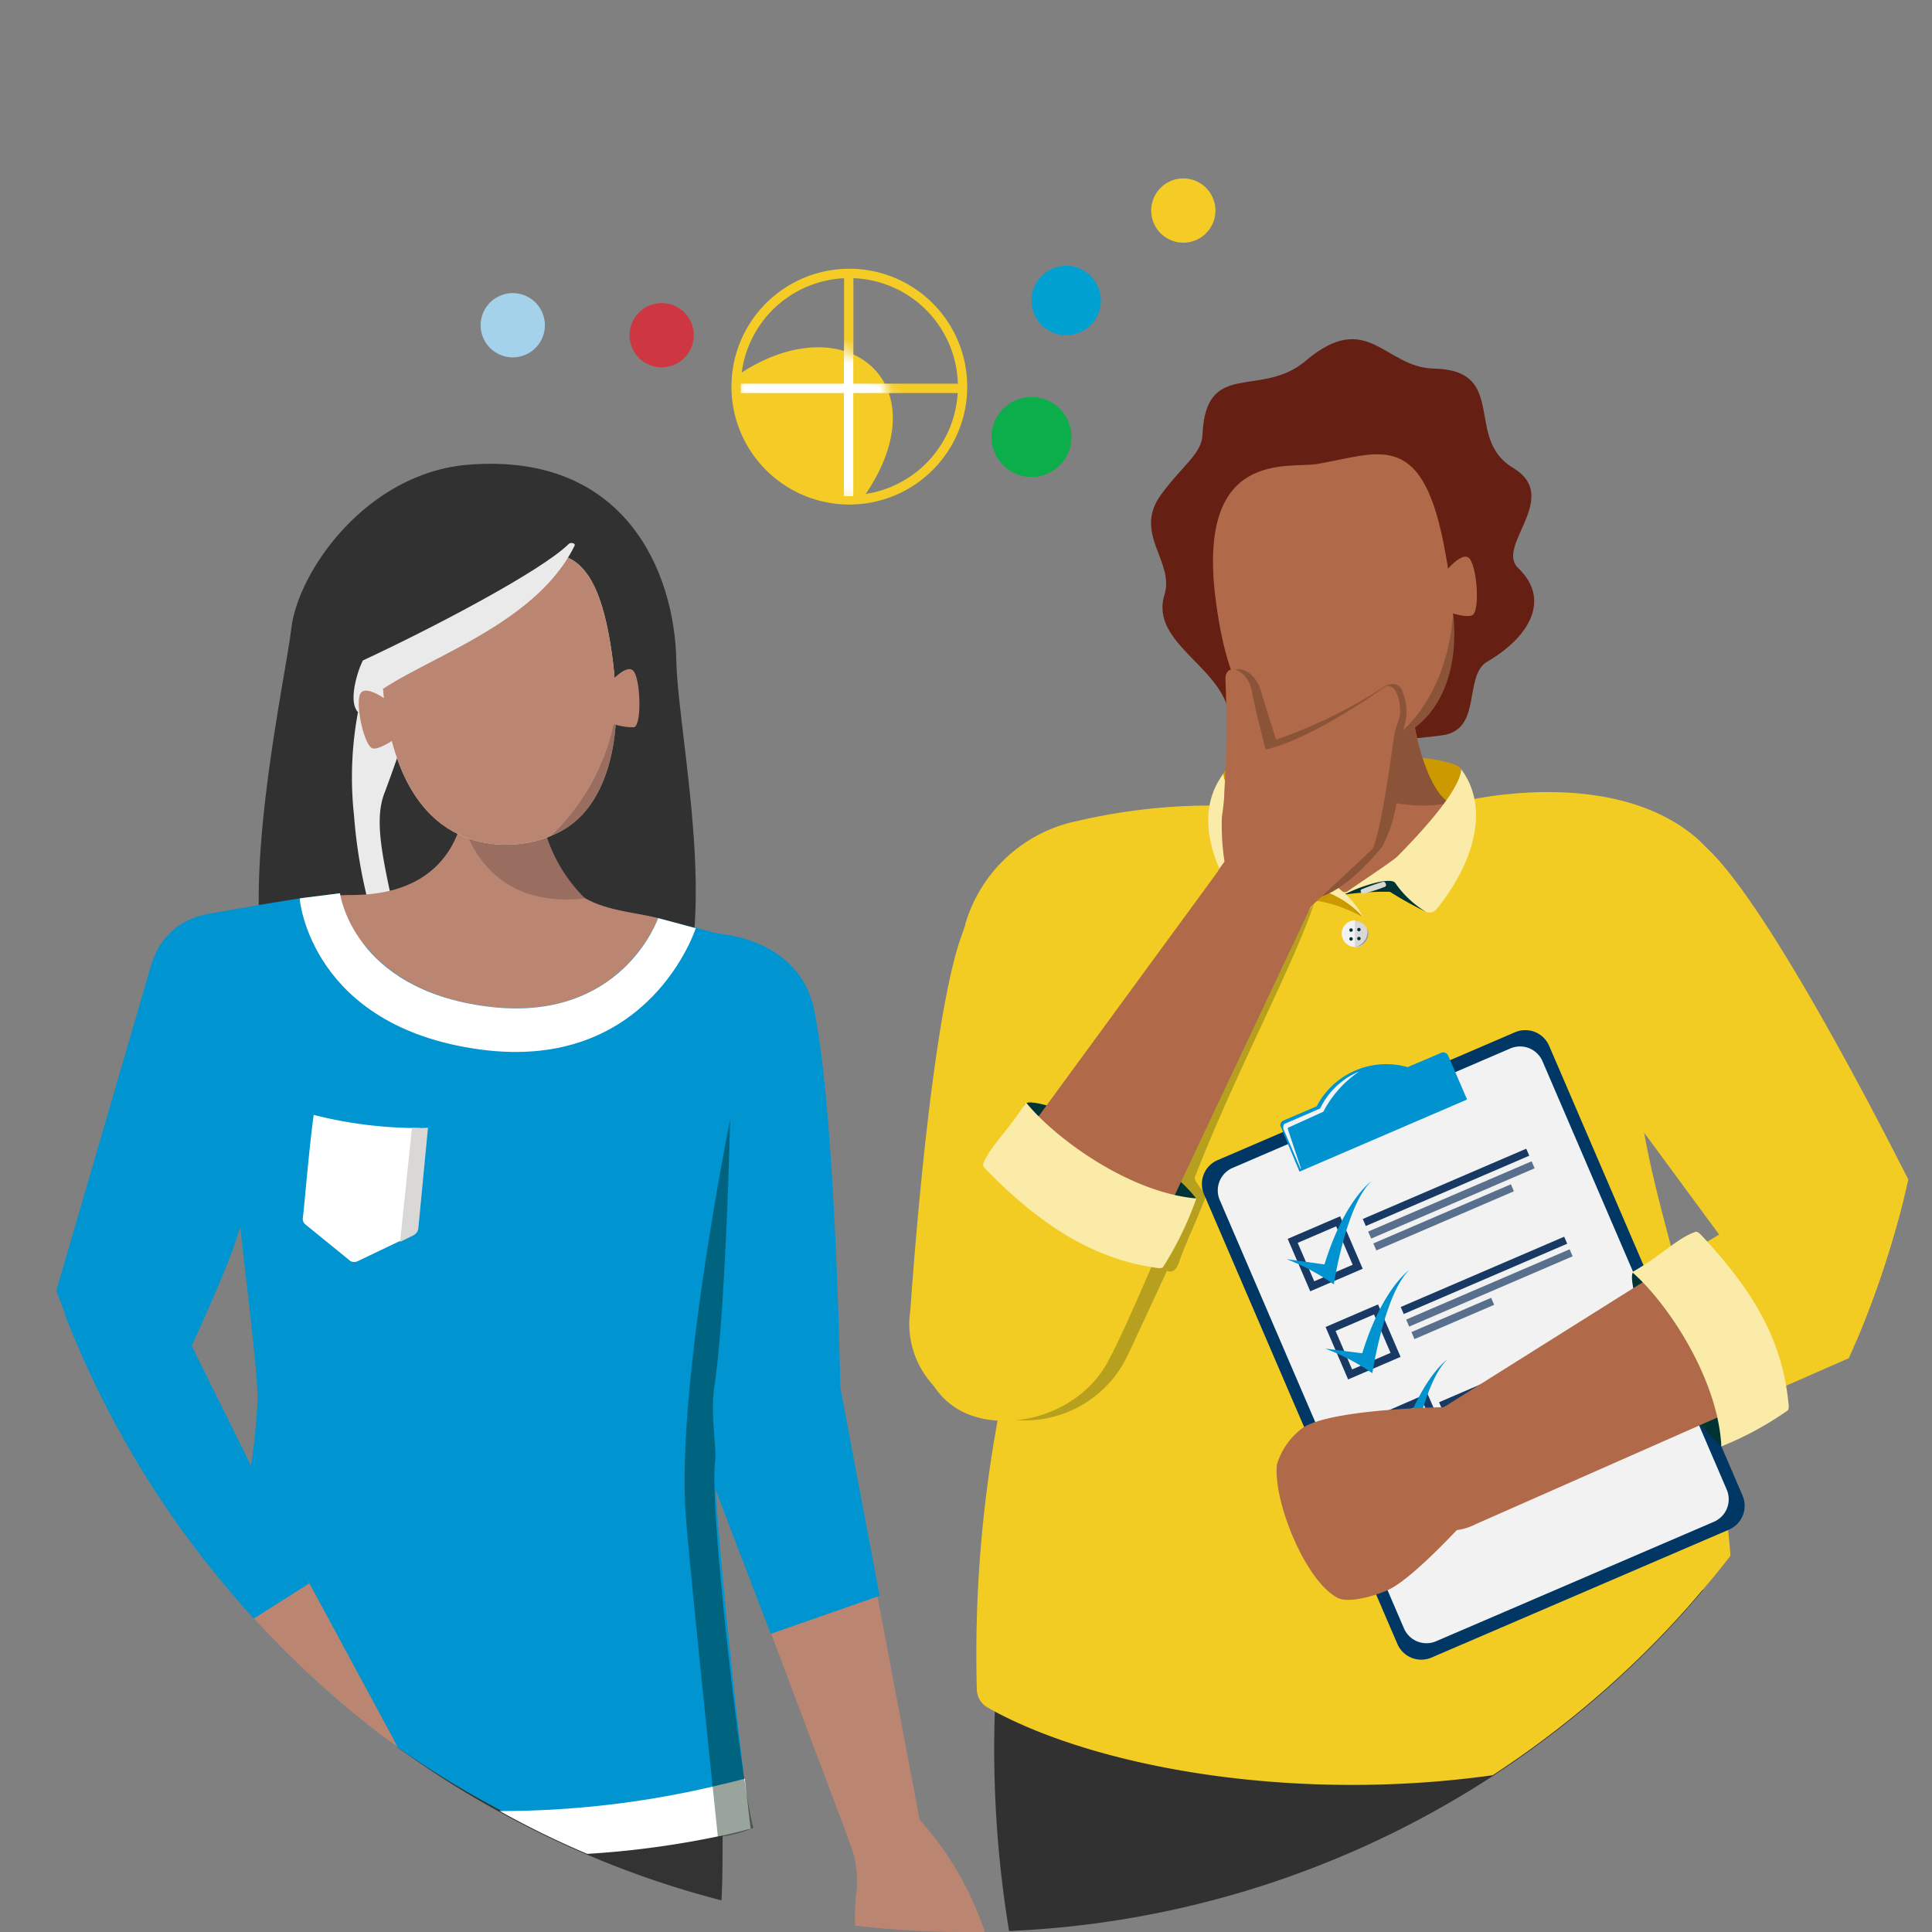 <svg xmlns="http://www.w3.org/2000/svg" width="157" height="157" fill="none"><rect width="100%" height="100%" fill="#808080" stroke="none"/><g clip-path="url(#a)"><path fill="#323131" d="M24.14 83c-6.44-3.3-1-27.27-.47-31.91.53-4.64 6.11-12.69 14.44-13.33 12.68-1 16.71 8.7 16.85 15.93.13 6.6 4.48 25.19-1.83 30.58C49.3 87.51 24.14 83 24.14 83z"/><path fill="#333" d="M58.72 149.05v.15c0 1.74 0 3.55-.09 5.23a76.483 76.483 0 0 1-11-3.75l-.37-.16a72.78 72.78 0 0 1-6.74-3.32 76.106 76.106 0 0 1-8.2-5.2l-1.13-.83h.67c9.64 0 19.21.33 25.51.33.072.073.135.154.19.24a8.196 8.196 0 0 1 .93 3.41 35.55 35.55 0 0 1 .23 3.9z"/><path fill="#0094D0" d="M56.65 114.88a5.626 5.626 0 0 0 4.033 4.813c.713.207 1.46.27 2.198.187 3.09-.35 5.67-4.28 5.4-7.38 0 0-.38-22.11-2.14-30.52-.8-3.79-4.19-6-8.79-6.2-3.62-.18-6.21 3.65-5.81 7.26l5.11 31.84z"/><path fill="#CD3741" d="M19.24 81.52a1.07 1.07 0 1 0 0-2.14 1.07 1.07 0 0 0 0 2.14z"/><path fill="#EAEAEA" d="M33.88 52.25a9.82 9.82 0 0 0-4.7 5.17 28.673 28.673 0 0 0-.41 8.86 41.007 41.007 0 0 0 1.88 9.54c.88 1.61 2 1.41 1.48-1.28-.94-4.5-1.81-7.79-.87-10.14 2.21-5.91 2-6.44 2-6.44l.62-5.71z"/><path fill="#BA8672" d="M37.77 64.81s.2 7.85-9.06 7.92c-5.37 0-3 1.61-2.08 3.42 1.07 2.08 8.25 8.12 19 5.44 8.39-2.15 10.33-6.38 7.78-7-2.21-.54-4.83-.61-6.78-2.22-1.95-1.61-3.15-7.65-3.15-7.65l-5.71.09z"/><path fill="#996D5F" d="m44.15 67-6.58-.4S39 74 47.54 73a12.5 12.5 0 0 1-3.39-6z"/><path fill="#0094D0" d="M57.94 114.33v.83c0 .76 0 1.67.05 2.72 0 .56.06 1.16.1 1.78a.091.091 0 0 0 0 .07c0 .29 0 .59.06.9-.01.144-.01.287 0 .43.47 7.08 1.57 17 2.24 22.72v.13c0 .22.05.44.08.64.27 2.31.45 3.76.45 3.76h-.06c-.14.05-.46.17-1 .33h-.12l-1 .27-.4.09c-.69.16-1.53.33-2.52.5h-.1c-2.781.45-5.585.744-8.4.88a72.279 72.279 0 0 1-6.74-3.32 75.916 75.916 0 0 1-8.26-5.06l-1.13-.83A78.405 78.405 0 0 1 23 134c-.81-.81-1.6-1.64-2.37-2.48-.77-.84-1.4-1.56-2.06-2.36.67-3.22 1.3-6.52 1.73-9.45 0-.21.07-.42.1-.63.27-1.769.446-3.552.53-5.34 0-2.27-.73-7.86-1.41-14.12-.25-2.29-.49-4.68-.67-7-.86-10.17-2.05-18-2.11-18.33l.46-.07 3.8-.67 3.38-.55 3.25-.41v.17c0 .07 0 .15.06.25.167.692.412 1.364.73 2l.28.51.11.19.29.45c.275.375.575.729.9 1.06l.34.37a11.45 11.45 0 0 0 2.21 1.81c.19.12.38.24.59.35a11.56 11.56 0 0 0 1.8.86l.58.22c.157.067.317.123.48.17.25.09.51.16.78.23.28.08.56.15.86.21.61.14 1.26.25 1.94.34 1.303.18 2.622.206 3.93.08l.55-.07.61-.1.63-.13a9.911 9.911 0 0 0 1.05-.3l.39-.14c.26-.09.5-.19.74-.3l.71-.35.63-.36c.22-.14.43-.27.63-.42l.36-.27c.39-.31.761-.644 1.11-1 .12-.11.23-.23.33-.34l.29-.33c.19-.22.36-.44.52-.65.16-.21.16-.21.22-.31l.21-.3c.13-.2.24-.39.34-.56l.25-.45c.14-.265.263-.54.37-.82a.208.208 0 0 0 0-.06l3 .79h.11l1.31.35 3.58 1s1.14 11.68-.34 19.07c-.87 4.38-1.84 8.77-2.48 12.56a54.95 54.95 0 0 0-.59 4.24c0 .43-.08.84-.1 1.23a.291.291 0 0 0 0 .13v.36z"/><path fill="#fff" d="M61 148.621h-.09c-.28.08-1 .28-2.14.53l-.31.07h-.07a74.017 74.017 0 0 1-10.67 1.43l-.37-.16a72.765 72.765 0 0 1-6.74-3.32 76.055 76.055 0 0 0 17.36-2l.57-.14c.66-.15 1.32-.31 2-.49.005.049.005.1 0 .15l.46 3.93z"/><path fill="#CFE5C7" d="M39.58 45.6c-2.21.34-9.53-1.54-8.46 10.34 1.21 13.23 9.07 12.89 11.28 12.62 6.25-.8 8.73-7 7.19-16.31-1.54-9.31-5.17-7.32-10.01-6.65z"/><path fill="#97BA8A" d="M50.06 57.89s.2 7.92-5.24 10c0 0 3.83-2.48 5.24-10z"/><path fill="#BA8672" d="M39.58 45.6c-2.21.34-9.53-1.54-8.46 10.34 1.21 13.23 9.07 12.89 11.28 12.62 6.25-.8 8.73-7 7.19-16.31-1.54-9.31-5.17-7.32-10.01-6.65z"/><path fill="#996D5F" d="M50.06 57.89s.2 7.92-5.24 10a17.84 17.84 0 0 0 5.24-10z"/><path fill="#323131" d="m31 45.2-1.69 10.54S40.19 53.19 46 44.87c.34-.54-1.27-3.29-1.27-3.29L31 45.2z"/><path fill="#BA8672" d="M49.32 58.63a5.2 5.2 0 0 0 2.21.47c.61-.2.54-3.63 0-4.5-.54-.87-2.15 1.07-2.15 1.07l-.06 2.96z"/><path fill="#EAEAEA" d="M46.7 44.33c-3.72 7.61-15.64 10-17.59 13.56-1-1 .27-4.16.4-4.23C35 51.11 44 46.41 46.23 44.19c.13-.13.54-.06.47.14z"/><path fill="#BA8672" d="M31.59 57s-2-1.54-2.35-.54c-.35 1 .41 4.3 1.08 4.37.67.07 2.08-1 2.08-1L31.59 57z"/><path fill="#A2D1E8" d="M27.83 97.37s.68.73 1.88-.34l.47 1.48a1.6 1.6 0 0 1-1.88.33l-.47-1.47z"/><path fill="#0093CF" d="m28.51 97.63.4 1.41c.28.01.558-.06.8-.2l-.47-1.47a1.37 1.37 0 0 1-.73.26z"/><path fill="#0068AA" d="M29.31 97.37c.14-.07.27-.21.47-.34l.47 1.48a2.644 2.644 0 0 1-.47.33l-.47-1.47z"/><path fill="#A2D1E8" d="M29.85 96.63s.67.74 1.88-.34l.4 1.48a1.6 1.6 0 0 1-1.88.33l-.4-1.47z"/><path fill="#0093CF" d="m30.45 96.9.41 1.41c.28 0 .556-.072.8-.21l-.47-1.47c-.225.14-.477.231-.74.27z"/><path fill="#0068AA" d="M31.26 96.63c.174-.09.332-.204.47-.34l.4 1.48c-.14.13-.299.24-.47.33l-.4-1.47z"/><path fill="#fff" d="M34.16 91.67c-2.923.01-5.836-.35-8.67-1.07-.41 3.06-.73 7.16-.88 8.37a.571.571 0 0 0 .18.51l3.69 3a.641.641 0 0 0 .6 0l4.19-2 .89-8.81z"/><path fill="#D9D8D6" d="m32.51 100.92 1.12-.55a.789.789 0 0 0 .36-.48l.79-8.25a7.992 7.992 0 0 1-1.3 0l-.97 9.28z"/><path fill="#fff" d="M24.37 73.16s.93 10.29 14.68 12.13c13.75 1.84 17.49-9.86 17.49-9.86l-3.06-.82s-2.95 8.59-13.9 7.18c-10.95-1.41-11.95-9.2-11.95-9.2l-3.25.41-.01.16z"/><path fill="#0094D0" d="m25.06 81.92-.06.28-.27.89c-.86 2.83-3.59 11.77-5.17 16.54-.26.79-.49 1.47-.68 2-.62 1.72-1.85 4.53-2.93 6.92l-.35.77-.41.88-1.24 2.69a4.769 4.769 0 0 1-4.34 3.18 75.503 75.503 0 0 1-4.09-8.73 3.738 3.738 0 0 1-.18-.47c-.27-.67-.52-1.35-.76-2l7.79-26.74.12-.27a5.55 5.55 0 0 1 4.29-3.55h.46a7.42 7.42 0 0 1 3.31.3l.56.2c3.1 1.19 4.89 4.29 3.95 7.11z"/><path fill="#BA8672" d="m32.32 142-1.13-.83A78.629 78.629 0 0 1 23 134c-.81-.81-1.6-1.64-2.37-2.48-.77-.84-1.4-1.56-2.06-2.36a77.125 77.125 0 0 1-9-13.11 75.503 75.503 0 0 1-4.09-8.73c.28-.261.584-.492.91-.69a5.669 5.669 0 0 1 4.29-.699 5.669 5.669 0 0 1 3.52 2.549s.06 0 .06.07l.24.42.65 1.21 5.15 9.53 4.84 8.95 6.73 12.47.45.87z"/><path fill="#0094D0" d="m25.13 128.67-4.51 2.86c-.71-.77-1.4-1.56-2.06-2.36a77.093 77.093 0 0 1-9-13.11 75.503 75.503 0 0 1-4.09-8.73 3.738 3.738 0 0 1-.18-.47c.237-.184.484-.354.74-.51a6.564 6.564 0 0 1 3.74-.74c1.75.13 4.11.74 5.11 2.35l.67 1.35 4.84 9.78 4.74 9.58z"/><path fill="#BA8672" d="m68 112.31.15.69 6.9 36.57c.56 2.2-.28 3-2.25 3.89-1.97.89-2.74-.46-3.34-2.65L57.11 118a6.095 6.095 0 0 1-.29-.85 7.422 7.422 0 0 1 3.91-8.6c3.1-1.35 6.36.33 7.3 3.74l-.03.02z"/><path fill="#0094D0" d="m62.63 132.77 8.85-3.09L68.33 113l-.33-1.45a5.92 5.92 0 0 0-7.74-3.87c-4.8 1.69-4.88 5.17-3.94 8.58l6.31 16.51z"/><path fill="#011C0C" d="M59.33 91s-.34 15.45-1.28 21.7c-.34 2.08.2 5.17.07 6-.54 3.76 2.24 27.21 3.11 29.83a9.983 9.983 0 0 1-2.89.76S56 127 55.76 123.52C54.82 113.25 59.33 91 59.33 91z" opacity=".4"/><path fill="#BA8672" d="M80 157h-1.52a76.466 76.466 0 0 1-9-.52 20.91 20.91 0 0 1 .14-3 8.358 8.358 0 0 0-.68-4l5.7-1.71.06.07a25.732 25.732 0 0 1 5.14 8.61c.1.21.16.37.16.55z"/><path fill="#C90" d="M118.74 62.48c-1.11-1.62-18.12-1.72-19.37.39s-.44 3.41-.33 4.9c.11 1.49 18.82 2.11 18.82 2.11l.88-7.4z"/><path fill="#651F13" d="M106.131 29.3c5-4.22 6.39.57 10.37.65 6.13.13 2.44 5.67 6.44 8.06 4 2.39-1.45 6.36.43 8.15 2.69 2.57.9 5.62-2.5 7.6-2 1.15-.34 5.61-3.74 6-2.9.37-3.85.34-7.11.66-4 .4-10 1.77-10.1-1.89-.13-4.22-6.56-6.13-5.29-10.21.84-2.7-2.63-5-.24-8.18 1.77-2.4 3.27-3.26 3.33-4.85.28-6.17 4.76-2.86 8.41-5.99z"/><path fill="#323131" d="M138.39 129.23a73.138 73.138 0 0 1-4.38 4.78 79.406 79.406 0 0 1-12.71 10.32A78.1 78.1 0 0 1 82 156.92a90.991 90.991 0 0 1-1.16-17.74c-.04-2.459.148-4.916.56-7.34 5.67-1.89 15.78-2.68 26.05-3l4-.08h2.07c4.93-.06 9.7 0 13.81 0h2.62c3.48.05 6.32.1 8.17.1.108.109.199.234.27.37z"/><path fill="#B06A49" d="M103.25 57.26s-1.13 8.27-5.26 8.68c-5.37.54-4.89.19-3.79 2 1.23 2 10.36 9.47 21 6 8.34-2.73 12.54-7.33 9.53-7.65-2.78-.29-6.06.11-7.71-1.71-1.65-1.82-2.38-7.4-2.38-7.4l-11.39.08z"/><path fill="#8B5438" d="m114.721 58-11 .84s5.53 8 14.17 6.41c.02.02-1.89-.32-3.17-7.25z"/><path fill="#F3CC23" d="M142.711 81.68c-.11 4.69-2.5 3.33-7.19 3.33a8.303 8.303 0 0 1-2.25-.3 9.545 9.545 0 0 0-.29 2.08c.089 1.79.303 3.57.64 5.33.51 2.86 1.29 5.85 2.16 9.12.1.42.22.84.33 1.26.71 2.69 1.45 5.57 2.15 8.71 0 .11 0 .2.07.31.26 1.22.52 2.48.76 3.79.046.214.086.424.12.63.07.37.14.74.2 1.12.17 1 .32 1.92.47 2.91.13.9.25 1.8.36 2.74.07.52.12 1 .18 1.56.08.71.15 1.43.2 2.16-.72.93-1.45 1.84-2.23 2.73a73.138 73.138 0 0 1-4.38 4.78 79.45 79.45 0 0 1-12.71 10.32c-15.82 2.22-31.64-.49-40.41-5.15l-.64-.36a1.717 1.717 0 0 1-.87-1.43 105.309 105.309 0 0 1 1.7-21.95c0-.1 0-.19.05-.28.05-.09 0-.26.07-.39.12-.69.25-1.35.37-2 .89-4.73 1.92-9.33 2.87-13.85.3-1.4.58-2.79.86-4.18a1.533 1.533 0 0 1 0-.21c.13-.69.26-1.38.38-2.07 0-.13.06-.27.08-.41.12-.61.22-1.23.33-1.84.13-.77.25-1.53.36-2.3.11-.77.27-1.83.38-2.75.005-.06.005-.12 0-.18a8.106 8.106 0 0 1-1.21.07c-4.36 0-7.59-1.31-7.94-5.66.052-1.416.308-2.817.76-4.16a.138.138 0 0 1 0-.06 12 12 0 0 1 9.18-8.4 47.624 47.624 0 0 1 10.6-1.24h.37a2.44 2.44 0 0 0 0 .32 5.13 5.13 0 0 0 .8 3.37c.116.186.247.363.39.53.432.523.949.969 1.53 1.32.801.446 1.659.782 2.55 1l.79.18.3.05c.26 0 .52.09.8.12s.78.1 1.21.12h1.04c.04.005.08.005.12 0h1.41c.38 0 .73 0 1.08-.06.35-.06.85-.09 1.24-.15a15.567 15.567 0 0 0 1.71-.37l.69-.22a8.516 8.516 0 0 0 3.23-1.88c.164-.16.318-.33.46-.51a4.005 4.005 0 0 0 .9-3.7 3.654 3.654 0 0 0-.15-.42s.42-.11 1.15-.24c3.15-.59 12.08-1.7 17.81 3l.08.06c3.02 2.65 5.14 6.86 4.98 13.7z"/><path fill="#003764" d="m123.116 83.883-24.17 10.394a2.11 2.11 0 0 0-1.105 2.772l15.716 36.544a2.11 2.11 0 0 0 2.772 1.105l24.17-10.394a2.111 2.111 0 0 0 1.105-2.772l-15.716-36.544a2.11 2.11 0 0 0-2.772-1.105z"/><path fill="#F2F2F2" d="m122.735 85.2-22.571 9.707a1.99 1.99 0 0 0-1.042 2.615l14.969 34.807a1.99 1.99 0 0 0 2.614 1.042l22.572-9.707a1.99 1.99 0 0 0 1.042-2.614L125.35 86.242a1.991 1.991 0 0 0-2.615-1.042z"/><path fill="#0093D0" d="m105.6 95.21 13.62-5.86-1.54-3.57a.449.449 0 0 0-.51-.25l-2.78 1.19A6.369 6.369 0 0 0 107 89.9l-2.73 1.17a.384.384 0 0 0-.206.232.383.383 0 0 0 .036.308l1.5 3.6z"/><path fill="#F1F3F4" d="m105.69 95-1.41-3.29c0-.12 0-.34.1-.38l2.9-1.25a6.11 6.11 0 0 1 3.16-3 8.926 8.926 0 0 0-2.9 3.26l-2.82 1.28c-.11 0-.06.16 0 .33l1 3-.03.05z"/><path stroke="#173963" stroke-miterlimit="10" stroke-width=".62" d="m108.742 99.247-3.693 1.588 1.588 3.693 3.693-1.588-1.588-3.693zm3.078 7.161-3.693 1.589 1.588 3.693 3.693-1.589-1.588-3.693z"/><path fill="#173963" d="m124.027 93.346-13.284 5.713.245.57 13.284-5.713-.245-.57z"/><path fill="#173963" d="m124.463 94.37-13.283 5.713.245.569 13.283-5.713-.245-.57zm-1.683 1.867-11.18 4.808.245.57 11.18-4.808-.245-.57z" opacity=".7"/><path fill="#173963" d="m130.225 108.236-13.284 5.713.245.569 13.284-5.712-.245-.57z"/><path fill="#173963" d="m130.662 109.259-13.284 5.713.245.569 13.284-5.712-.245-.57zm-1.684 1.868-11.18 4.808.245.57 11.18-4.808-.245-.57z" opacity=".7"/><path fill="#173963" d="m127.111 100.498-13.284 5.713.245.57 13.284-5.713-.245-.57z"/><path fill="#173963" d="m127.552 101.521-13.283 5.712.244.57 13.284-5.713-.245-.569zm-6.377 3.943-6.477 2.785.245.57 6.477-2.786-.245-.569z" opacity=".7"/><path fill="#0093D0" d="M104.551 102.32a17.938 17.938 0 0 1 3.84 2.05s1-6.5 3.06-8.38c0 0-2.19 1.48-3.82 6.76l-3.08-.43zm3.13 7.27a17.509 17.509 0 0 1 3.84 2s1-6.5 3-8.38c0 0-2.19 1.48-3.82 6.76l-3.02-.38z"/><path stroke="#173963" stroke-miterlimit="10" stroke-width=".622" d="m115.831 113.647-3.698 1.608 1.608 3.698 3.698-1.608-1.608-3.698z"/><path fill="#0093D0" d="M110.75 116.74a18.884 18.884 0 0 1 3.87 2.11s1-6.5 3-8.38c0 0-2.18 1.48-3.82 6.76l-3.05-.49z"/><path fill="#B06A49" d="M107 37.71c-2.24.38-9.67-1.28-8.25 10.71 1.59 13.33 7.65 13 11.72 12.4 7.71-1.12 8.68-7.39 6.83-16.71-1.85-9.32-5.39-7.22-10.3-6.4z"/><path fill="#8B5438" d="M118.081 49.86s1.29 8-5.15 10.36c0 0 4.58-2.68 5.15-10.36z"/><path fill="#B06A49" d="M117.33 46.62s1.52-2 2.12-1.19c.6.81.82 4.31.18 4.57-.64.26-2.28-.39-2.28-.39l-.02-2.99z"/><path fill="#033" d="M115.831 74.07a28.52 28.52 0 0 1-2.88-1.6 23.005 23.005 0 0 0-3.85.25l4.43-2 2.3 3.35z"/><path fill="#C90" d="M110.68 74.49c-3.25-1.72-5.11-1.33-5.48-1.27a35.947 35.947 0 0 0-3.54 1.29l3.24-3.62s4.2 1.05 5.78 3.6z"/><path fill="#FAEBA8" d="M116.741 73.88a.73.73 0 0 1-.91.19 8.152 8.152 0 0 1-2.45-2.32c-.33-.46-2.44.08-4.28 1-.55.26 4-2.69 4.45-3.15 1.71-1.72 5.11-5.35 5.19-7.09 2.45 3.3.84 7.87-2 11.37z"/><path fill="#FAEBA8" d="M101.32 74.21a.86.86 0 0 0 1.09.18c1-.56 1-.56 2.32-2.25.42-.52 3.92 0 6 2.35-1.62-3.22-5.66-4.07-6.11-4.53-1.71-1.72-5.11-5.35-5.2-7.09-2.48 3.3-.9 7.84 1.9 11.34z"/><path fill="#D9D8D6" d="M110.11 77a1.08 1.08 0 1 0 0-2.16V77z"/><path fill="#F2F2F2" d="M110.11 74.79a1.078 1.078 0 0 0-1.08 1.08 1.079 1.079 0 0 0 1.08 1.08v-2.16z"/><path fill="#033" d="M109.79 75.72a.14.14 0 0 0 .14-.14.14.14 0 1 0-.14.14zm0 .72a.14.14 0 0 0 .14-.14.14.14 0 1 0-.14.14zm.64-.76a.14.14 0 1 0 0-.28.14.14 0 0 0 0 .28zm0 .73a.14.14 0 1 0 0-.28.14.14 0 0 0 0 .28z"/><path fill="#98989A" d="M111.091 75.4a1.073 1.073 0 0 1-.038 1 1.08 1.08 0 0 1-.842.54 1.31 1.31 0 0 0 .88-1.54z"/><path fill="#D9D8D6" d="M112.381 71.66a17.59 17.59 0 0 0-1.73.61c-.19.09 0 .39.09.36a12.64 12.64 0 0 0 1.78-.56c.24-.07.05-.48-.14-.41z"/><path fill="#033" d="M139.86 117.51c-3.5-3-7-10.64-7.24-13.55-.11-1.5 1.36-.41 1.95.48.59.89 5.21 9.42 5.45 10.59.125.829.07 1.674-.16 2.48z"/><path fill="#B06A49" d="m138.581 101-23 14.45a4.798 4.798 0 0 0-2 6.39 4.725 4.725 0 0 0 2.775 2.324 4.725 4.725 0 0 0 3.605-.324l24.11-10.64-5.49-12.2z"/><path fill="#F3CC23" d="M154.7 97.43a78.647 78.647 0 0 1-3.86 11.57c-.2.46-.39.91-.6 1.37l-5.1 2.24-1 .46-5.56-12.07.13-.08 1-.6 5.8-3.65.69-.41a7.341 7.341 0 0 1 8.5 1.17z"/><path fill="#F3CC23" d="M155.071 95.85c-.11.53-.24 1.06-.37 1.58a78.642 78.642 0 0 1-3.86 11.57 7.336 7.336 0 0 1-7-3.11l-4.2-5.65-6-8.15-9.85-13.25-.31-.41a14.729 14.729 0 0 1-2.7-6.9 5.445 5.445 0 0 1 2.22-5.15l.33-.21c3.47-2.07 10-1.18 14.27 1.86l.08.06c.576.415 1.112.884 1.6 1.4 4.89 5.17 13.11 21.05 15.79 26.36z"/><path fill="#FAEBA8" d="M132.631 103.38c2.94 2.55 7 8.75 7.25 14.16a26.59 26.59 0 0 0 5.36-2.9c.11-.07.13-.25.11-.48-.47-4.87-2.46-8.84-7.11-13.8-.18-.18-.34-.3-.48-.25-1.52.54-2.76 1.94-5.13 3.27z"/><path fill="#B06A49" d="M117.901 114.34s-9.36.08-11.94 1.63a5.707 5.707 0 0 0-2.2 3.06c-.29 3 2.3 9.41 4.92 10.81.95.5 3.29-.22 4.25-.7 2.56-1.28 8.27-7.89 8.27-7.89l-3.3-6.91z"/><path fill="#011C0C" d="m106.811 73.32-26.63 41.57a9.24 9.24 0 0 0 11.57-5c.24-.48 3.08-6.62 3.08-6.62s.6.35.94-.59c.75-2.11 1-2.34 2.17-5.33.15-.38-1-1.33-.83-1.72 3.22-8.32 8.25-17.7 9.7-22.31z" opacity=".25"/><path fill="#F3CC23" d="M77.82 77c1.68-5.66 6.52-9.81 11.15-9.17 4.63.64 6.06 2.3 5.41 7l-.09.51-5.79 33.11a7.335 7.335 0 0 1-2.794 4.942 7.316 7.316 0 0 1-5.486 1.464 7.324 7.324 0 0 1-4.885-2.892 7.334 7.334 0 0 1-1.354-5.514s1.4-21.29 3.84-29.45z"/><path fill="#033" d="M97.19 97.37c-2.83-3.61-10.34-7.44-13.25-7.77-1.48-.17-.46 1.33.41 2 .87.67 9.2 5.58 10.36 5.87a5.735 5.735 0 0 0 2.48-.1z"/><path fill="#B06A49" d="m82.63 93.13 16.28-22.24c1.241-2.13 3.351-3.21 5.541-1.87 2.38 1.47 3.27 2.41 2.06 4.67l-12 25.45-11.88-6.01z"/><path fill="#F3CC23" d="M90 110.71c-2.47 4.51-8.62 5.87-12.12 3.83s-4.23-7.3-1.64-11.75l.55-.85 5.71-8.62L95 99.57s-3.5 8.43-5 11.14z"/><path fill="#FAEBA8" d="M83.37 89.58c2.43 3 8.46 7.34 13.85 7.81a27.674 27.674 0 0 1-2.69 5.55c-.07.11-.25.13-.48.1-4.85-.67-9.15-3.12-13.92-8-.18-.17-.29-.35-.23-.48.6-1.47 2.04-2.68 3.47-4.98z"/><path fill="#8B5438" d="M100.321 69.61c1 1.2 1.29 2.75 4.45 2.66.302 0 .604-.03.9-.09.14.27.39.9.39.9s2.4.48 6.28-4.31a11.751 11.751 0 0 0 1.21-4c.47-3.38.21-4.59.67-6.16a4.422 4.422 0 0 0-.28-2.51c-.27-.68-1.06-.59-1.55-.24a39.998 39.998 0 0 1-8.69 4.25s-.91-2.85-1.23-3.95c-.57-2-2.71-2.44-2.56-.72.121 3 .091 6.004-.09 9a16.57 16.57 0 0 1-.2 2.1 4.06 4.06 0 0 0 .7 3.07z"/><path fill="#B06A49" d="M99.83 71.67c1 1.2.83 1.43 4 1.35.28 0 .68.26 1 .2.13.27.8 1.29.8 1.29s4.47-4.17 5.91-5.53c.5-1 1.15-4.8 1.75-9.21.09-.68.47-1.3.49-1.86 0-1.55-.62-2.57-1.38-2-2 1.45-6.66 4.39-9.55 5 0 0-.93-3.56-1.11-4.69-.29-1.83-2.3-2.57-2.15-.85.123 3 .09 6.004-.1 9 0 .7-.12 1.4-.2 2.1a19.87 19.87 0 0 0 .54 5.2z"/><path fill="#CE3741" d="M53.77 29.85a2.61 2.61 0 1 0 0-5.22 2.61 2.61 0 0 0 0 5.22z"/><path fill="#A3D2EA" d="M41.67 29.04a2.61 2.61 0 1 0 0-5.22 2.61 2.61 0 0 0 0 5.22z"/><path fill="#00A1D1" d="M86.64 27.24a2.82 2.82 0 1 0 0-5.64 2.82 2.82 0 0 0 0 5.64z"/><path fill="#0CAD4B" d="M83.82 38.76a3.25 3.25 0 1 0 0-6.5 3.25 3.25 0 0 0 0 6.5z"/><path stroke="#F4CC25" stroke-miterlimit="10" stroke-width=".76" d="M69.02 40.62a9.2 9.2 0 1 0 0-18.4 9.2 9.2 0 0 0 0 18.4z"/><path fill="#F4CC25" d="M69.84 40.86a10.49 10.49 0 0 1-10.1-10.23c8.98-6.28 17.26.64 10.1 10.23z"/><path stroke="#F4CC25" stroke-miterlimit="10" stroke-width=".76" d="M68.97 22.28v18.56m9.27-9.28H59.68"/><mask id="b" width="14" height="13" x="59" y="28" maskUnits="userSpaceOnUse" style="mask-type:luminance"><path fill="#fff" d="M69.84 40.86a10.55 10.55 0 0 1-10.1-10.23c9-6.42 17.26.65 10.1 10.23z"/></mask><g stroke="#fff" stroke-miterlimit="10" stroke-width=".76" mask="url(#b)"><path d="M68.96 22.79v17.53m9.28-8.76H60.2"/></g><path fill="#F4CC25" d="M96.16 19.72a2.61 2.61 0 1 0 0-5.22 2.61 2.61 0 0 0 0 5.22z"/></g><defs><clipPath id="a"><path fill="#fff" d="M0 0h157v157H0z"/></clipPath></defs></svg>